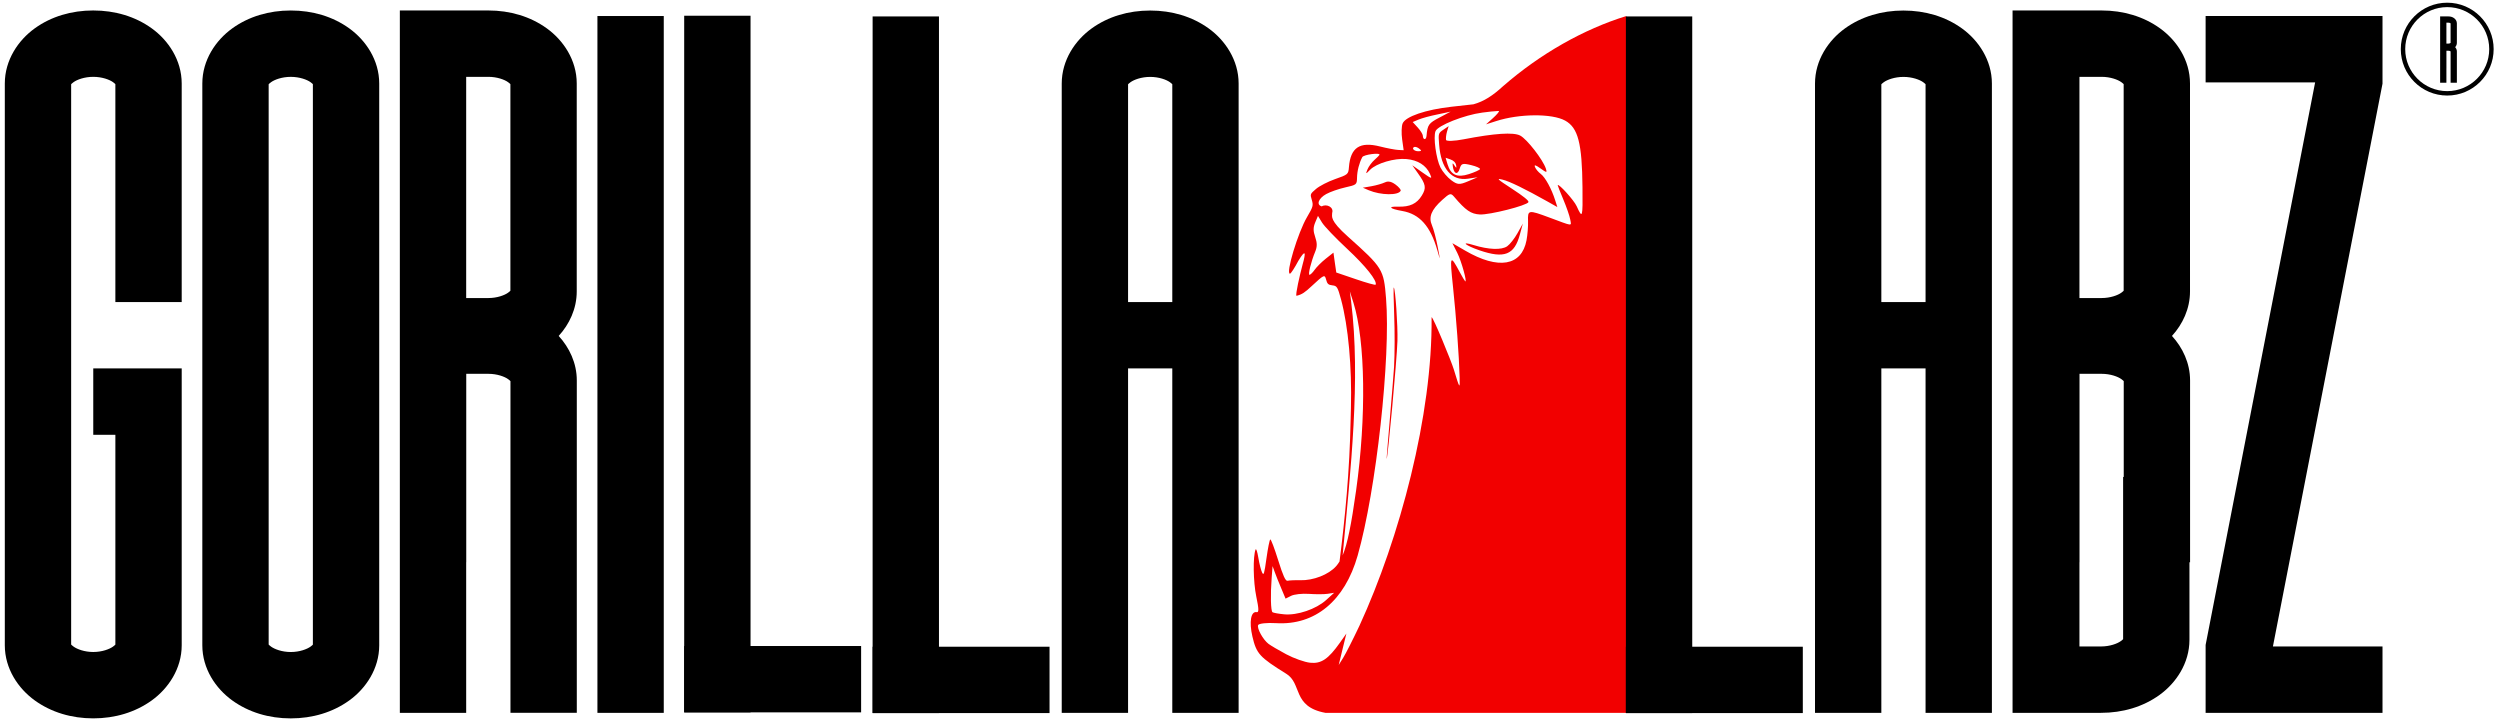 <?xml version="1.0" encoding="UTF-8" standalone="no"?>
<!-- Created with Inkscape (http://www.inkscape.org/) -->

<svg
   width="1040"
   height="300"
   id="svg26234"
   version="1.1"
   inkscape:version="1.2 (56b05e47e7, 2022-06-09, custom)"
   sodipodi:docname="GORILLA-LABZ_logo.svg"
   xmlns:inkscape="http://www.inkscape.org/namespaces/inkscape"
   xmlns:sodipodi="http://sodipodi.sourceforge.net/DTD/sodipodi-0.dtd"
   xmlns="http://www.w3.org/2000/svg"
   xmlns:svg="http://www.w3.org/2000/svg"
   xmlns:rdf="http://www.w3.org/1999/02/22-rdf-syntax-ns#"
   xmlns:cc="http://creativecommons.org/ns#"
   xmlns:dc="http://purl.org/dc/elements/1.1/">
  <defs
     id="defs26236" />
  <sodipodi:namedview
     id="base"
     pagecolor="#ffffff"
     bordercolor="#666666"
     borderopacity="1.0"
     inkscape:pageopacity="0.0"
     inkscape:pageshadow="2"
     inkscape:zoom="0.55542687"
     inkscape:cx="996.53083"
     inkscape:cy="173.74024"
     inkscape:document-units="px"
     inkscape:current-layer="layer1"
     showgrid="false"
     inkscape:window-width="1850"
     inkscape:window-height="1016"
     inkscape:window-x="70"
     inkscape:window-y="27"
     inkscape:window-maximized="1"
     showguides="true"
     inkscape:guide-bbox="true"
     inkscape:showpageshadow="2"
     inkscape:pagecheckerboard="0"
     inkscape:deskcolor="#d1d1d1">
    <sodipodi:guide
       orientation="0,1"
       position="-1184.939,545.158"
       id="guide27064"
       inkscape:locked="false" />
  </sodipodi:namedview>
  <g
     inkscape:label="Layer 1"
     inkscape:groupmode="layer"
     id="layer1">
    <g
       id="g7700"
       transform="translate(2,-1.15)">
      <path
         id="rect8072-46-3-2-3-3"
         d="m 36.793,5.506 c -9.04,0 -17.478,2.493 -24.347,7.448 C 5.578,17.911 0,26.143 0,35.875 v 233.719 c 0,9.733 5.578,17.965 12.447,22.92 6.869,4.956 15.307,7.477 24.347,7.477 9.04,0 17.478,-2.522 24.347,-7.477 6.869,-4.956 12.447,-13.188 12.447,-22.92 v -87.569 -27.608 h -27.595 -9.198 v 27.608 h 9.198 v 87.281 c -0.085,0.092 -0.298,0.344 -0.977,0.834 -1.444,1.042 -4.521,2.243 -8.221,2.243 -3.7,0 -6.748,-1.201 -8.192,-2.243 -0.701,-0.506 -0.93,-0.78 -1.006,-0.863 V 36.192 c 0.076,-0.083 0.305,-0.357 1.006,-0.863 1.444,-1.042 4.493,-2.214 8.192,-2.214 3.7,0 6.777,1.172 8.221,2.214 0.679,0.49 0.892,0.742 0.977,0.834 v 90.646 h 27.595 V 35.875 C 73.587,26.143 68.009,17.911 61.14,12.955 54.272,7.999 45.833,5.506 36.793,5.506 Z"
         style="color:#000000;font-style:normal;font-variant:normal;font-weight:normal;font-stretch:normal;font-size:medium;line-height:normal;font-family:Sans;-inkscape-font-specification:Sans;text-indent:0;text-align:start;text-decoration:none;text-decoration-line:none;letter-spacing:normal;word-spacing:normal;text-transform:none;writing-mode:lr-tb;direction:ltr;baseline-shift:baseline;text-anchor:start;display:inline;overflow:visible;visibility:visible;fill:#000000;fill-opacity:1;fill-rule:nonzero;stroke:none;stroke-width:30;marker:none;enable-background:accumulate"
         inkscape:connector-curvature="0" />
      <g
         style="fill:#000000"
         transform="matrix(0.92,0,0,0.92,732.777,-414.676)"
         id="g8278-4-0-1-6">
        <rect
           style="fill:#000000;fill-opacity:1;stroke:none"
           id="rect8181-5-1-4-3-8-7"
           width="315"
           height="30"
           x="459.097"
           y="459.296"
           rx="0"
           ry="0"
           transform="rotate(90)" />
        <rect
           style="fill:#000000;fill-opacity:1;stroke:none"
           id="rect8181-5-1-1-2-7-8-5"
           width="80"
           height="30"
           x="409.296"
           y="-774.097"
           rx="0"
           ry="0"
           transform="scale(-1)" />
      </g>
      <path
         inkscape:connector-curvature="0"
         id="rect8072-46-0-6-2-5-1-2-9-3"
         d="m 164.334,5.506 v 27.608 9.203 21.655 51.966 9.203 27.608 57.315 59.53 28.097 h 27.595 v -28.413 -32.066 -2.157 h 0.028 v -47.538 -21.655 -9.203 h 9.198 c 3.7,0 6.777,1.172 8.221,2.214 0.679,0.49 0.892,0.742 0.977,0.834 v 27.809 1.611 39.629 6.298 62.636 h 27.595 v -62.636 -45.927 -1.611 -28.097 c 0,-7.255 -3.108,-13.669 -7.531,-18.52 4.415,-4.85 7.502,-11.273 7.502,-18.52 v -17.169 -41.239 -28.097 c 0,-9.733 -5.578,-17.965 -12.447,-22.92 -6.869,-4.956 -15.307,-7.448 -24.347,-7.448 h -9.198 -27.595 z m 27.595,27.608 h 9.198 c 3.7,0 6.777,1.172 8.221,2.214 0.679,0.49 0.892,0.742 0.977,0.834 v 27.809 41.239 16.881 c -0.085,0.092 -0.298,0.344 -0.977,0.834 -1.444,1.042 -4.521,2.215 -8.221,2.215 h -9.198 v -9.203 -51.966 -21.655 z"
         style="color:#000000;font-style:normal;font-variant:normal;font-weight:normal;font-stretch:normal;font-size:medium;line-height:normal;font-family:Sans;-inkscape-font-specification:Sans;text-indent:0;text-align:start;text-decoration:none;text-decoration-line:none;letter-spacing:normal;word-spacing:normal;text-transform:none;writing-mode:lr-tb;direction:ltr;baseline-shift:baseline;text-anchor:start;display:inline;overflow:visible;visibility:visible;fill:#000000;fill-opacity:1;fill-rule:nonzero;stroke:none;stroke-width:30;marker:none;enable-background:accumulate" />
      <path
         inkscape:connector-curvature="0"
         id="rect8072-46-0-4-9-2-5"
         d="m 118.96,5.515 c -9.04,0 -17.478,2.493 -24.347,7.448 C 87.745,17.919 82.167,26.151 82.167,35.884 v 233.719 c 0,9.732 5.578,17.965 12.447,22.92 6.869,4.956 15.307,7.477 24.347,7.477 9.04,0 17.478,-2.522 24.347,-7.477 6.869,-4.956 12.447,-13.188 12.447,-22.92 V 35.884 c 0,-9.733 -5.578,-17.965 -12.447,-22.92 -6.869,-4.956 -15.307,-7.448 -24.347,-7.448 z m 0,27.608 c 3.7,0 6.777,1.172 8.221,2.214 0.679,0.49 0.892,0.742 0.977,0.834 v 233.144 c -0.085,0.092 -0.298,0.344 -0.977,0.834 -1.444,1.042 -4.521,2.243 -8.221,2.243 -3.7,0 -6.748,-1.201 -8.192,-2.243 -0.701,-0.505 -0.93,-0.78 -1.006,-0.863 V 36.2 c 0.076,-0.083 0.305,-0.357 1.006,-0.863 1.444,-1.042 4.493,-2.214 8.192,-2.214 z"
         style="color:#000000;font-style:normal;font-variant:normal;font-weight:normal;font-stretch:normal;font-size:medium;line-height:normal;font-family:Sans;-inkscape-font-specification:Sans;text-indent:0;text-align:start;text-decoration:none;text-decoration-line:none;letter-spacing:normal;word-spacing:normal;text-transform:none;writing-mode:lr-tb;direction:ltr;baseline-shift:baseline;text-anchor:start;display:inline;overflow:visible;visibility:visible;fill:#000000;fill-opacity:1;fill-rule:nonzero;stroke:none;stroke-width:30;marker:none;enable-background:accumulate" />
      <rect
         transform="rotate(90)"
         ry="0"
         rx="0"
         y="-274.125"
         x="7.816"
         height="27.595"
         width="289.884"
         id="rect8181-5-15-9-2-6"
         style="fill:#000000;fill-opacity:1;stroke:none" />
      <g
         transform="matrix(0.92,0,0,0.92,1377.204,605.203)"
         id="g4813-4-9-2-2">
        <rect
           style="fill:#000000;fill-opacity:1;stroke:none"
           id="rect8181-5-1-3-2-1-5-9"
           width="315"
           height="30"
           x="-649.147"
           y="1074.56"
           rx="0"
           ry="0"
           transform="rotate(90)" />
        <rect
           style="fill:#000000;fill-opacity:1;stroke:none"
           id="rect8181-5-1-1-5-9-43-2-1"
           width="80"
           height="30"
           x="1024.56"
           y="334.147"
           rx="0"
           ry="0"
           transform="scale(-1)" />
      </g>
      <path
         inkscape:connector-curvature="0"
         id="rect8072-46-0-3-4-3-6-2"
         d="m 476.474,5.535 c -9.04,0 -17.478,2.493 -24.347,7.448 -6.869,4.956 -12.447,13.188 -12.447,22.92 v 90.905 27.608 82.479 60.795 h 27.595 v -108.563 -34.711 h 18.397 v 34.711 47.768 60.795 h 27.595 v -60.795 -47.768 -34.711 -27.608 -90.905 c 0,-9.732 -5.578,-17.965 -12.446,-22.92 -6.869,-4.956 -15.307,-7.448 -24.347,-7.448 z m 0,27.608 c 3.7,0 6.777,1.172 8.221,2.214 0.679,0.49 0.892,0.742 0.977,0.834 v 90.618 h -18.397 v -90.589 c 0.076,-0.083 0.305,-0.357 1.006,-0.863 1.444,-1.042 4.493,-2.214 8.192,-2.214 z"
         style="color:#000000;font-style:normal;font-variant:normal;font-weight:normal;font-stretch:normal;font-size:medium;line-height:normal;font-family:Sans;-inkscape-font-specification:Sans;text-indent:0;text-align:start;text-decoration:none;text-decoration-line:none;letter-spacing:normal;word-spacing:normal;text-transform:none;writing-mode:lr-tb;direction:ltr;baseline-shift:baseline;text-anchor:start;display:inline;overflow:visible;visibility:visible;fill:#000000;fill-opacity:1;fill-rule:nonzero;stroke:none;stroke-width:30;marker:none;enable-background:accumulate" />
      <path
         inkscape:connector-curvature="0"
         id="path8033-47-7-5-7"
         d="m 674.563,7.814 c -17.757,5.493 -35.801,15.689 -51.281,29.183 -4.244,3.896 -7.951,6.345 -12.331,7.543 l -9.141,1.017 c -10.768,1.205 -19.125,4.073 -20.323,6.95 -0.455,1.094 -0.551,4.072 -0.201,6.583 l 0.632,4.548 -2.271,-0.113 c -1.253,-0.063 -4.657,-0.705 -7.56,-1.441 -8.436,-2.138 -12.303,0.444 -12.935,8.645 -0.226,2.933 -0.421,3.069 -5.72,4.916 -3.02,1.053 -6.598,2.919 -7.962,4.096 -2.47,2.131 -2.496,2.137 -1.754,4.605 0.686,2.283 0.514,2.854 -1.983,7.091 -3.813,6.47 -9,23.682 -7.1,23.561 0.381,-0.024 1.938,-2.421 3.478,-5.339 3.009,-4.98 3.232,-3.679 1.782,1.469 -1.197,4.512 -3.091,12.688 -2.558,13.08 2.344,-0.573 3.489,-1.399 6.41,-4.125 5.037,-4.7 5.345,-4.817 5.893,-2.684 0.476,1.853 0.946,2.28 2.644,2.458 1.877,0.196 2.197,0.697 3.593,5.876 3.007,11.157 4.552,28.041 4.111,45.089 -0.047,1.813 -0.106,3.262 -0.115,4.52 -0.418,22.009 -2.311,41.095 -4.628,59.384 -0.45,0.748 -0.932,1.411 -1.437,1.978 -3.114,3.493 -9.45,5.976 -14.947,5.82 -2.222,-0.063 -4.592,0.064 -5.232,0.226 -0.854,0.215 -1.889,-2.083 -3.909,-8.56 -1.514,-4.854 -2.982,-8.757 -3.277,-8.645 -0.294,0.113 -0.999,3.634 -1.581,7.797 -0.928,6.648 -1.152,7.378 -1.84,5.961 -0.431,-0.888 -1.145,-3.646 -1.552,-6.13 -0.407,-2.485 -0.906,-4.024 -1.15,-3.418 -1.129,2.763 -0.984,13.432 0.287,19.521 1.1,5.267 1.133,6.705 0.172,6.526 -2.413,-0.451 -3.196,4.05 -1.782,10.114 1.678,7.195 2.974,8.616 14.027,15.482 6.789,4.096 2.397,13.729 16.385,16.301 h 125.155 z m -53.235,39.495 c 0.113,0.01 0.203,0.038 0.23,0.056 0.213,0.157 -0.885,1.482 -2.472,2.91 l -2.903,2.599 4.226,-1.356 c 9.609,-3.102 23.236,-3.21 28.687,-0.198 5.381,2.974 7.036,9.33 7.215,27.771 0.124,12.797 0.025,13.212 -2.443,7.797 -1.126,-2.471 -7.524,-9.543 -7.876,-8.701 -0.041,0.099 0.993,2.741 2.328,5.904 1.336,3.164 2.629,6.91 2.874,8.306 0.519,2.956 1.471,3.007 -8.767,-0.791 -8.711,-3.232 -8.923,-3.158 -8.767,1.582 0.069,2.1 -0.206,5.649 -0.632,7.91 -2.021,10.716 -11.716,12.351 -25.497,4.322 l -5.346,-3.108 2.041,4.04 c 1.724,3.413 4.253,12.529 3.277,11.809 -0.176,-0.13 -1.166,-1.774 -2.185,-3.673 -4.114,-7.664 -4.281,-7.335 -2.874,5.989 1.32,12.512 2.532,28.802 2.76,37.687 0.125,4.912 0.064,4.848 -2.415,-3.305 -1.06,-3.49 -8.656,-21.983 -9.256,-21.753 0.438,40.614 -13.283,91.965 -29.981,128.288 -2.673,5.671 -5.713,11.657 -6.755,13.335 l -1.897,3.051 1.581,-6.526 1.61,-6.554 -2.673,3.786 c -4.855,6.851 -7.784,8.843 -12.389,8.362 -2.289,-0.239 -6.782,-1.823 -9.974,-3.531 -3.183,-1.703 -6.478,-3.65 -7.359,-4.322 -2.277,-1.741 -4.891,-6.433 -4.312,-7.826 0.269,-0.648 3.633,-1.023 7.445,-0.791 16.202,0.986 28.582,-9.257 33.948,-28.11 7.711,-27.093 13.797,-82.298 11.814,-106.987 -0.971,-12.086 -1.326,-12.717 -15.896,-25.737 -7.637,-6.825 -6.521,-8.253 -6.525,-9.803 0.822,-2.503 -2.463,-3.89 -4.312,-2.74 -2.391,-0.64 -1.401,-3.345 1.868,-5.142 1.637,-0.899 5.161,-2.135 7.847,-2.74 4.769,-1.075 4.882,-1.151 4.944,-4.04 0.062,-2.903 0.888,-6.064 2.185,-8.56 0.559,-1.078 7.599,-1.995 7.157,-0.932 -0.087,0.21 -1.016,1.138 -2.098,2.091 -1.083,0.953 -2.399,2.721 -2.874,3.899 -0.837,2.077 -0.78,2.071 1.063,0.198 2.665,-2.708 10.197,-4.926 15.149,-4.464 4.703,0.439 8.13,2.59 9.744,6.131 1.035,2.269 0.85,2.229 -3.133,-0.565 l -4.197,-2.966 2.3,3.249 c 3.364,4.705 3.626,6.162 1.638,9.379 -2.074,3.357 -4.965,4.728 -9.802,4.577 -4.564,-0.143 -3.611,0.877 1.725,1.808 7.156,1.248 11.685,6.291 14.545,16.301 1.312,4.59 1.31,4.582 0.144,-1.469 -0.654,-3.395 -1.71,-7.361 -2.357,-8.842 -1.514,-3.471 -0.312,-6.471 4.254,-10.594 3.109,-2.808 3.556,-2.958 4.915,-1.356 4.878,5.752 7.026,7.192 10.722,7.402 4.022,0.228 19.651,-3.736 20.236,-5.142 0.234,-0.564 -2.104,-2.462 -6.697,-5.452 -6.516,-4.244 -6.792,-4.555 -3.995,-3.87 2.83,0.693 9.125,3.745 18.655,9.097 l 4.053,2.288 -0.891,-2.797 c -1.481,-4.72 -4.139,-9.594 -6.008,-10.99 -0.978,-0.73 -2.047,-1.983 -2.386,-2.825 -0.449,-1.117 0.161,-0.98 2.271,0.537 2.572,1.849 2.83,1.857 2.242,0.085 -1.259,-3.794 -7.881,-12.296 -10.693,-13.758 -2.812,-1.462 -10.628,-0.942 -23.513,1.554 -3.916,0.758 -7.207,0.872 -7.33,0.254 -0.123,-0.618 0.038,-2.187 0.402,-3.447 l 0.69,-2.288 -2.156,1.469 c -2.158,1.467 -2.164,1.516 -1.811,6.187 0.76,10.052 5.174,15.26 12.044,14.21 l 3.967,-0.593 -3.996,1.695 c -3.557,1.501 -4.375,1.452 -6.956,-0.452 -1.598,-1.179 -3.604,-3.537 -4.484,-5.255 -1.814,-3.539 -3.076,-12.753 -2.07,-15.171 0.99,-2.382 11.945,-6.721 19.431,-7.713 2.705,-0.358 5.128,-0.62 6.266,-0.65 0.19,-0.01 0.346,-0.034 0.46,-0.029 z m -19.863,0.282 -4.628,2.458 c -4.511,2.34 -5.001,2.997 -5.404,7.628 -0.163,1.865 -1.484,1.75 -1.552,-0.141 -0.02,-0.557 -0.957,-2.077 -2.099,-3.333 l -2.098,-2.288 2.415,-1.017 c 1.326,-0.579 4.898,-1.543 7.905,-2.147 z m -14.947,14.662 c 0.48,-0.041 1.178,0.219 1.754,0.65 1.133,0.85 1.143,1.062 0.086,1.158 -1.709,0.155 -3.195,-0.954 -2.242,-1.667 0.103,-0.076 0.242,-0.128 0.402,-0.141 z m 12.849,4.52 2.041,0.706 c 1.331,0.469 2.134,1.285 2.328,2.345 0.239,1.296 0.108,1.353 -0.661,0.198 -0.824,-1.239 -0.918,-1.18 -0.69,0.424 0.442,3.111 2.014,3.608 2.846,0.876 0.661,-2.172 1.145,-2.357 4.743,-1.497 2.193,0.524 3.866,1.287 3.708,1.667 -0.158,0.38 -2.251,1.32 -4.628,2.091 -4.886,1.585 -7.533,0.358 -8.882,-4.096 z m -24.088,9.916 c -0.397,0.038 -0.792,0.157 -1.179,0.339 -1.087,0.511 -3.565,1.232 -5.548,1.582 l -3.622,0.622 2.501,1.073 c 5.006,2.101 12.408,2.197 13.251,0.17 0.164,-0.395 -0.776,-1.546 -2.127,-2.543 -1.068,-0.787 -1.993,-1.211 -2.874,-1.243 -0.132,0 -0.27,-0.013 -0.402,0 z m -29.004,14.267 1.667,2.74 c 0.903,1.518 5.608,6.439 10.434,10.933 7.798,7.262 12.582,13.306 11.9,14.945 -0.111,0.266 -3.8,-0.764 -8.25,-2.288 l -8.135,-2.769 -0.604,-4.153 -0.575,-4.125 -3.248,2.571 c -1.774,1.409 -3.824,3.49 -4.599,4.605 -0.776,1.115 -1.739,2.039 -2.098,2.062 -0.729,0.047 0.619,-5.423 2.357,-9.634 0.848,-2.055 0.848,-3.603 0,-6.074 -0.855,-2.494 -0.872,-3.978 0,-6.074 z m 85.228,3.192 -2.242,4.04 c -1.236,2.199 -3.144,4.617 -4.254,5.396 -2.335,1.638 -7.709,1.441 -14.056,-0.508 -5.548,-1.704 -3.422,0.17 2.501,2.204 10.377,3.563 14.548,1.91 16.816,-6.582 z m -53.695,26.584 c -0.15,-0.111 -0.085,5.098 0.172,11.555 0.259,6.457 0.248,16.126 -0.057,21.527 -0.307,5.402 -3.232,38.313 -3.076,38.252 0.439,-0.168 4.253,-41.123 4.484,-49.072 0.188,-6.457 -0.859,-21.772 -1.523,-22.262 z m -18.282,1.61 1.524,4.803 c 4.94,15.86 5.375,47.511 1.092,78.001 -2.003,14.257 -3.59,22.208 -5.605,27.036 3.375,-36.151 7.52,-73.169 3.535,-105.574 z m -32.137,114.304 0.891,2.458 c 0.482,1.352 1.693,4.383 2.702,6.752 l 1.811,4.322 2.3,-1.158 c 1.258,-0.641 4.593,-1.022 7.416,-0.819 2.822,0.202 6.32,0.194 7.79,-0.028 l 2.702,-0.424 -3.334,3.023 c -4.191,3.784 -11.991,6.442 -17.448,5.933 -2.316,-0.216 -4.506,-0.617 -4.858,-0.876 -0.732,-0.537 -0.885,-7.252 -0.345,-14.351 l 0.374,-4.831 z"
         style="fill:#f20000;fill-opacity:1" />
      <g
         transform="matrix(0.92,0,0,0.92,1697.007,603.164)"
         id="g4841-0-9-9-4-0">
        <path
           style="color:#000000;font-style:normal;font-variant:normal;font-weight:normal;font-stretch:normal;font-size:medium;line-height:normal;font-family:Sans;-inkscape-font-specification:Sans;text-indent:0;text-align:start;text-decoration:none;text-decoration-line:none;letter-spacing:normal;word-spacing:normal;text-transform:none;writing-mode:lr-tb;direction:ltr;baseline-shift:baseline;text-anchor:start;display:inline;overflow:visible;visibility:visible;fill:#000000;fill-opacity:1;fill-rule:nonzero;stroke:none;stroke-width:30;marker:none;enable-background:accumulate"
           d="m -743.383,-646.94 v 2.835 0.945 2.223 5.336 0.945 2.835 5.885 6.112 2.885 h 2.835 v -2.917 -3.292 -0.221 h 0.009 v -4.881 -2.223 -0.945 h 0.945 c 0.38,0 0.696,0.12 0.844,0.227 0.07,0.05 0.091,0.076 0.1,0.086 v 2.855 0.165 4.069 0.647 6.431 h 2.835 v -6.431 -4.716 -0.165 -2.885 c 0,-0.745 -0.319,-1.403 -0.774,-1.902 0.454,-0.498 0.771,-1.157 0.771,-1.902 v -1.763 -4.234 -2.885 c 0,-0.999 -0.573,-1.845 -1.278,-2.353 -0.706,-0.509 -1.572,-0.765 -2.501,-0.765 h -0.945 -2.835 z m 2.835,2.835 h 0.945 c 0.38,0 0.696,0.12 0.844,0.227 0.07,0.05 0.091,0.076 0.1,0.086 v 2.855 4.234 1.733 c -0.009,0.009 -0.03,0.035 -0.1,0.086 -0.148,0.107 -0.464,0.227 -0.844,0.227 h -0.945 v -0.945 -5.336 -2.223 -0.945 z"
           id="rect8072-46-0-6-2-5-9-7-8-48-1-9"
           inkscape:connector-curvature="0" />
        <circle
           style="fill:none;stroke:#000000;stroke-width:2.588;stroke-linecap:round;stroke-linejoin:round;stroke-miterlimit:4;stroke-dasharray:none;stroke-dashoffset:0;stroke-opacity:1"
           id="path4839-7-3-2-1-3"
           transform="matrix(0.773,0,0,0.773,649.253,-122.837)"
           cx="-1797.451"
           cy="-658.88"
           r="25.863" />
      </g>
      <g
         style="fill:#000000"
         transform="matrix(0.92,0,0,0.92,1690.566,605.203)"
         id="g4813-4-7-1-5-6">
        <rect
           style="fill:#000000;fill-opacity:1;stroke:none"
           id="rect8181-5-1-3-2-7-3-3-0"
           width="315"
           height="30"
           x="-649.147"
           y="1074.56"
           rx="0"
           ry="0"
           transform="rotate(90)" />
        <rect
           style="fill:#000000;fill-opacity:1;stroke:none"
           id="rect8181-5-1-1-5-9-1-0-5-6"
           width="80"
           height="30"
           x="1024.56"
           y="334.147"
           rx="0"
           ry="0"
           transform="scale(-1)" />
      </g>
      <path
         style="color:#000000;font-style:normal;font-variant:normal;font-weight:normal;font-stretch:normal;font-size:medium;line-height:normal;font-family:Sans;-inkscape-font-specification:Sans;text-indent:0;text-align:start;text-decoration:none;text-decoration-line:none;letter-spacing:normal;word-spacing:normal;text-transform:none;writing-mode:lr-tb;direction:ltr;baseline-shift:baseline;text-anchor:start;display:inline;overflow:visible;visibility:visible;fill:#000000;fill-opacity:1;fill-rule:nonzero;stroke:none;stroke-width:27.602;marker:none;enable-background:accumulate"
         d="m 789.836,5.535 c -9.04,0 -17.478,2.493 -24.347,7.448 -6.869,4.956 -12.447,13.188 -12.447,22.92 v 90.905 27.608 82.479 60.795 h 27.595 V 189.128 154.417 h 18.397 v 34.711 47.768 60.795 h 27.595 V 236.896 189.128 154.417 126.809 35.904 c 0,-9.732 -5.578,-17.965 -12.446,-22.92 -6.869,-4.956 -15.307,-7.448 -24.347,-7.448 z m 0,27.608 c 3.7,0 6.777,1.172 8.221,2.214 0.679,0.49 0.892,0.742 0.977,0.834 V 126.809 H 780.637 V 36.22 c 0.076,-0.083 0.305,-0.357 1.006,-0.863 1.444,-1.042 4.493,-2.214 8.192,-2.214 z"
         id="rect8072-46-0-3-4-6-4-8-6"
         inkscape:connector-curvature="0" />
      <path
         inkscape:connector-curvature="0"
         style="color:#000000;font-style:normal;font-variant:normal;font-weight:normal;font-stretch:normal;font-size:medium;line-height:normal;font-family:Sans;-inkscape-font-specification:Sans;text-indent:0;text-align:start;text-decoration:none;text-decoration-line:none;letter-spacing:normal;word-spacing:normal;text-transform:none;writing-mode:lr-tb;direction:ltr;baseline-shift:baseline;text-anchor:start;display:inline;overflow:visible;visibility:visible;fill:#000000;fill-opacity:1;fill-rule:nonzero;stroke:none;stroke-width:27.602;marker:none;enable-background:accumulate"
         d="m 835.224,5.506 v 28.097 59.53 57.315 27.608 9.203 51.966 21.655 9.203 27.608 h 27.595 0.23 8.968 c 9.04,0 17.478,-2.493 24.347,-7.448 6.868,-4.956 12.446,-13.188 12.446,-22.92 v -28.097 -4.17 h 0.259 v -6.298 -41.239 -28.097 c 0,-7.255 -3.108,-13.669 -7.531,-18.52 4.416,-4.85 7.502,-11.273 7.502,-18.52 V 105.211 63.972 35.875 c 0,-9.733 -5.578,-17.965 -12.446,-22.92 -6.869,-4.956 -15.307,-7.448 -24.347,-7.448 h -9.198 -0.23 z m 27.825,27.608 h 9.198 c 3.7,0 6.777,1.172 8.221,2.214 0.679,0.49 0.892,0.742 0.977,0.834 v 27.809 41.239 16.881 c -0.085,0.092 -0.298,0.344 -0.977,0.834 -1.444,1.042 -4.521,2.214 -8.221,2.214 h -9.198 V 115.938 63.972 42.317 Z m 0.029,123.546 h 9.198 c 3.7,0 6.777,1.172 8.221,2.214 0.679,0.49 0.892,0.742 0.977,0.834 v 27.809 12.05 h -0.259 v 39.658 27.809 c -0.085,0.092 -0.298,0.344 -0.977,0.834 -1.444,1.042 -4.521,2.214 -8.221,2.214 h -8.968 v -0.805 -32.066 -2.157 h 0.029 v -47.538 -21.655 -9.203 z"
         id="rect8072-46-0-6-2-5-2-8-8-0-8-1" />
      <path
         style="fill:#000000;fill-opacity:1;stroke:none;stroke-width:0.92"
         d="M 915.537,7.807 V 35.415 h 45.56 L 915.537,269.45 v 0.633 23.122 4.486 H 989.123 V 270.083 H 943.534 L 989.123,35.961 V 12.236 7.807 Z"
         id="rect8181-5-1-1-5-8-4-9-6-8-8"
         inkscape:connector-curvature="0" />
    </g>
  </g>
</svg>
